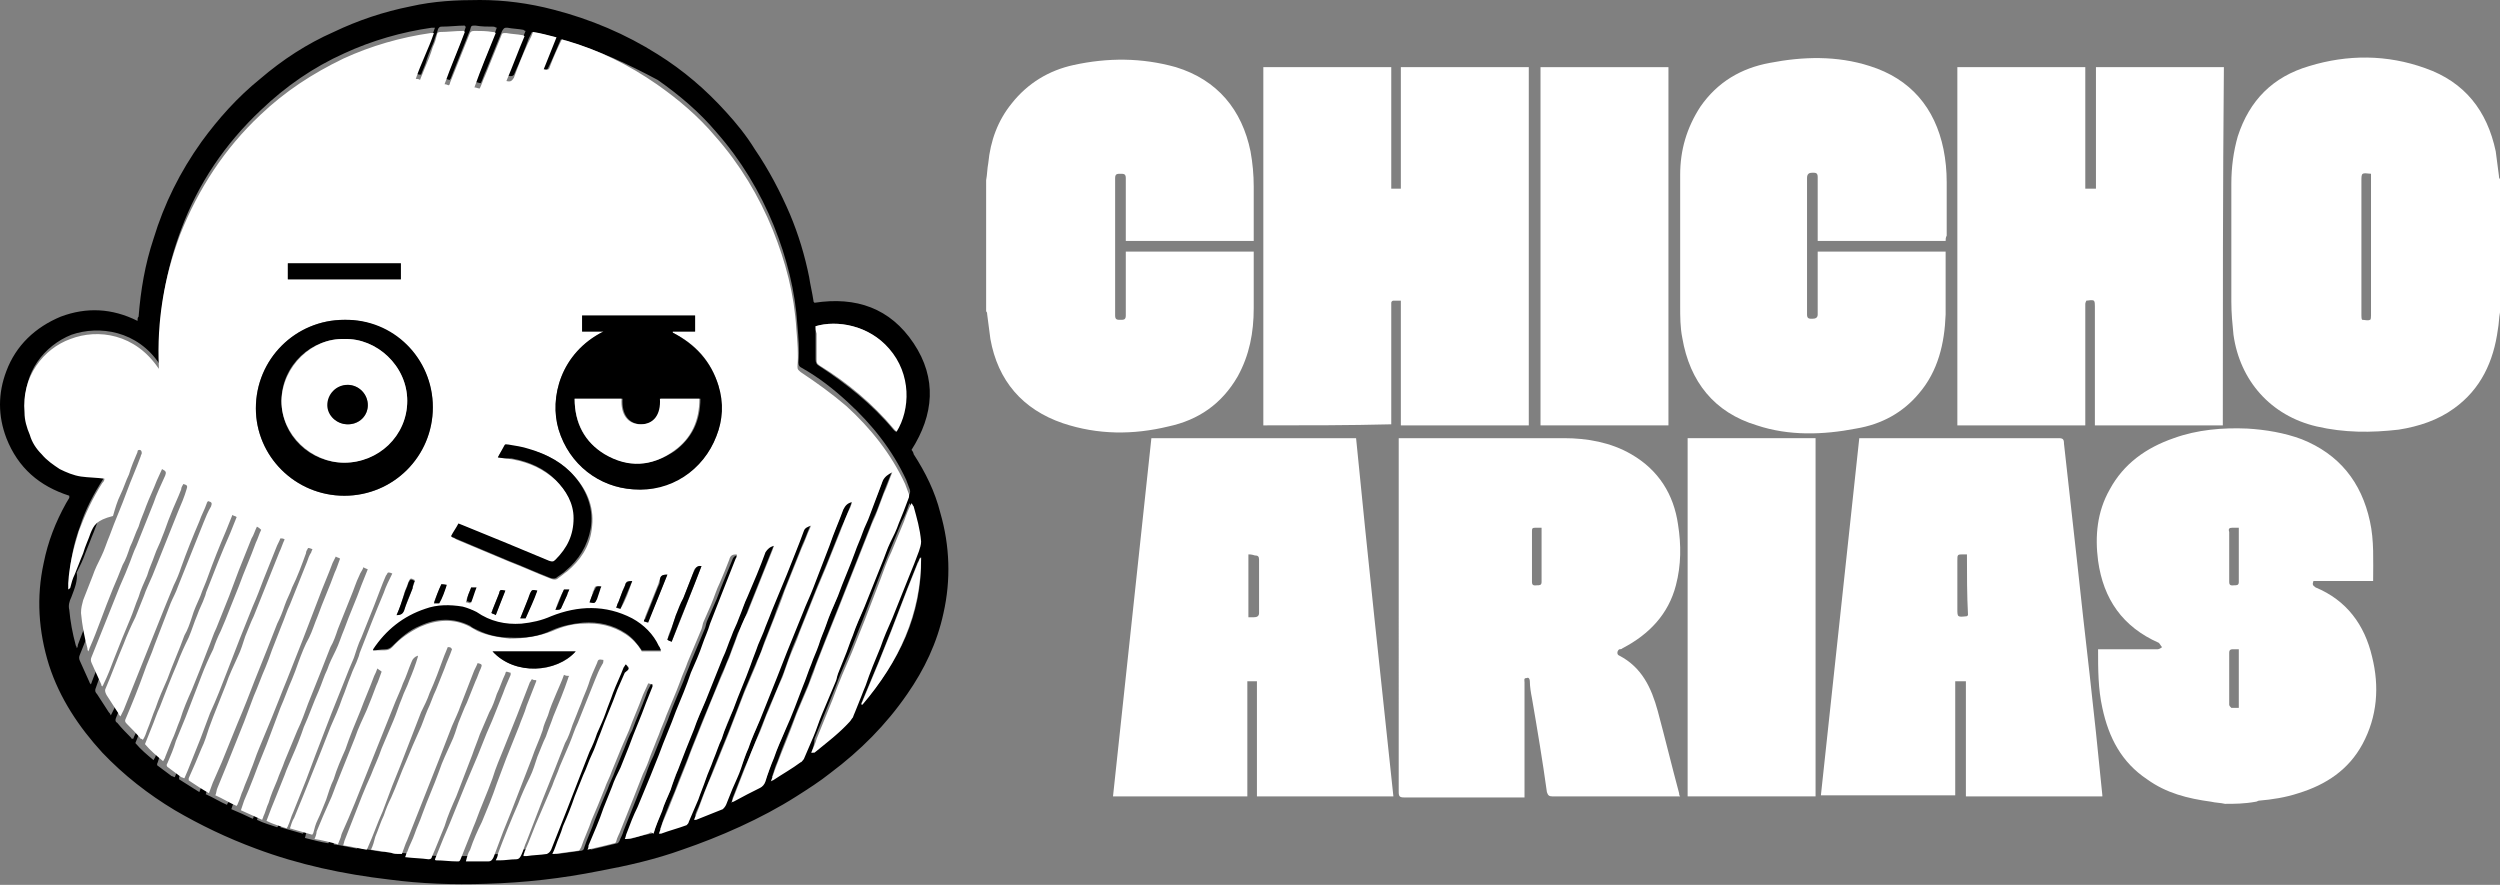 <svg version="1.1" id="Capa_1" xmlns="http://www.w3.org/2000/svg" x="0" y="0" viewBox="0 0 234.5 83" xml:space="preserve"><rect x="0" y="0" width="234.5" height="83" fill="#808080" stroke="none"/><style>.st0{fill:#fff}</style><g id="chichoarias"><g id="Group-2"><g id="Chichotoon"><path id="Shape" d="M6.5 46.5c-2.8-.9-4.8-2.6-5.9-5.4-.8-2.1-.8-4.2 0-6.3.9-2.4 2.7-4.1 5.1-5.1 2.4-.9 4.8-.8 7.2.4 0-.2 0-.3.1-.4.2-2.5.6-4.9 1.4-7.3 1-3.3 2.5-6.3 4.5-9.1 1.6-2.2 3.4-4.2 5.5-5.9 2.1-1.8 4.4-3.3 6.9-4.4C33.6 1.9 36 1.1 38.5.6 40.7.1 42.8 0 45 0c2.3 0 4.6.3 6.9.9 3.5.9 6.8 2.3 9.8 4.2 2.4 1.5 4.5 3.3 6.4 5.4 1 1.1 1.9 2.2 2.7 3.5 1.3 1.9 2.4 4 3.3 6.1.8 1.9 1.4 3.9 1.8 5.9.1.7.3 1.5.4 2.2 0 .1 0 .1.1.2 3.9-.6 7.1.5 9.3 3.8 2.2 3.3 1.9 6.7-.2 10 .1.1.2.3.2.4 1.1 1.7 2 3.5 2.5 5.5.9 3.1 1 6.3.3 9.4-.6 2.8-1.8 5.3-3.4 7.6-2 2.9-4.4 5.3-7.2 7.4-1 .8-2.1 1.5-3.2 2.2-3.3 2.1-7.2 3.8-10.7 5-2.5.9-5.1 1.5-7.8 2-3.5.7-7 1.1-10.6 1.2-3.1.1-6.1 0-9.1-.4-4.3-.5-8.5-1.4-12.5-2.9-2.7-1-5.2-2.2-7.6-3.6-2.5-1.5-4.8-3.3-6.8-5.4-2.2-2.4-4-5.1-5-8.2-1-3.2-1.2-6.4-.5-9.6.4-2 1.1-3.8 2.1-5.6.1-.2.2-.3.3-.5v-.2zm52.2 15.8c.3.4.3.4.2.8-.2.5-.5 1.1-.7 1.6-.5 1.4-1.1 2.7-1.6 4.1-.3.7-.5 1.3-.8 2-.3.6-.5 1.3-.8 1.9-.3.7-.5 1.3-.8 2-.4.9-.8 1.9-1.1 2.8-.2.6-.5 1.2-.7 1.9-.1.2-.2.4-.3.7h.2c.7-.1 1.5-.2 2.2-.3.2 0 .3-.2.3-.3.3-.9.7-1.7 1-2.6.4-1 .8-2 1.2-2.9.2-.6.5-1.1.7-1.7.3-.7.6-1.5.9-2.2.2-.5.4-1.1.7-1.6.4-1.1.9-2.2 1.3-3.3.1-.4.3-.7.5-1.1.2.1.3.1.4.1v.2l-.6 1.5c-.5 1.4-1.1 2.7-1.6 4.1-.3.7-.5 1.3-.8 2-.2.6-.5 1.2-.8 1.8-.3.7-.5 1.3-.8 2-.5 1.2-1 2.3-1.4 3.5 0 .1-.1.2-.1.4.9-.2 1.7-.4 2.5-.6.1 0 .1-.1.2-.2.1-.3.3-.6.4-1l1.2-3c.3-.8.6-1.5.9-2.3.2-.6.4-1.1.7-1.7.3-.7.5-1.3.8-2 .2-.6.5-1.2.7-1.8.4-1.1.9-2.2 1.3-3.2.2-.6.5-1.2.7-1.8.4-1 .9-2.1 1.3-3.1.1-.2.1-.4.2-.7.2-.5.5-1.1.7-1.6.3-.6.5-1.3.8-2 .3-.7.6-1.5.9-2.2.1-.3.3-.4.7-.5-.1.2-.1.3-.1.4-.5 1.3-1 2.5-1.5 3.8-.3.8-.6 1.5-.9 2.3-.2.6-.5 1.2-.7 1.9-.4.9-.8 1.8-1.1 2.7-.5 1.2-1 2.4-1.4 3.6-.5 1.4-1.1 2.7-1.6 4.1-.3.7-.5 1.3-.8 2-.4 1-.8 1.9-1.2 2.9-.3.8-.6 1.6-1 2.4-.1.2-.1.4-.2.6h.2c.7-.2 1.3-.4 2-.5.2-.1.3-.2.3-.4.3-.7.5-1.4.8-2.1.3-.7.6-1.3.8-2 .3-.6.5-1.3.7-1.9.5-1.3 1-2.5 1.5-3.8.4-.9.8-1.8 1.1-2.7.5-1.3 1.1-2.7 1.6-4 .3-.7.5-1.4.8-2 .2-.6.5-1.1.7-1.7.3-.6.5-1.3.8-2 .6-1.4 1.2-2.8 1.7-4.2.1-.4.4-.5.8-.6 0 .1-.1.2-.1.3l-1.2 3-1.2 3c-.3.8-.6 1.6-1 2.3-.2.6-.5 1.3-.7 1.9-.3.7-.5 1.3-.8 1.9-.6 1.5-1.2 3-1.8 4.4-.3.8-.7 1.7-1 2.5-.5 1.4-1.1 2.7-1.6 4.1-.3.7-.6 1.4-.9 2.2-.2.5-.3.9-.5 1.4h.2c.8-.3 1.6-.5 2.4-.8.1 0 .2-.2.2-.3l.9-2.1c.2-.6.5-1.3.7-1.9.2-.6.5-1.2.7-1.8.3-.7.5-1.3.8-2 .4-.9.8-1.8 1.1-2.8.5-1.4 1.1-2.7 1.6-4.1.2-.6.5-1.3.7-1.9.2-.6.5-1.2.7-1.7.3-.7.5-1.3.8-2 .4-1 .8-1.9 1.2-2.9.6-1.4 1.1-2.8 1.6-4.1.1-.3.3-.4.7-.5 0 .1 0 .1-.1.2-.3.6-.5 1.3-.8 1.9-.5 1.3-1.1 2.7-1.6 4-.4 1-.8 2-1.1 2.9-.3.8-.6 1.5-.9 2.3-.2.6-.4 1.2-.7 1.8-.4.9-.7 1.7-1.1 2.6l-1.5 3.9c-.5 1.2-1 2.5-1.5 3.7-.4 1.1-.9 2.2-1.3 3.3-.1.3-.3.6-.4 1h.2c.8-.3 1.7-.7 2.5-1 .2-.1.3-.2.3-.4l.6-1.5c.3-.6.5-1.2.8-1.9s.5-1.3.7-1.9c.4-.9.8-1.8 1.1-2.7.5-1.3 1.1-2.7 1.6-4 .3-.8.6-1.5.9-2.3.5-1.2 1-2.5 1.5-3.7.3-.8.7-1.6 1-2.4l1.5-3.9c.4-1.1.9-2.2 1.3-3.4.1-.3.4-.5.8-.7-.1.2-.1.3-.1.4-.3.8-.6 1.6-1 2.4-.3.8-.7 1.7-1 2.5-.5 1.3-1.1 2.6-1.6 3.9l-1.2 3c-.3.8-.7 1.6-1 2.5-.2.6-.4 1.1-.6 1.7-.4 1-.8 2-1.3 3.1-.3.7-.5 1.3-.8 2-.5 1.3-1 2.6-1.6 3.9-.3.8-.6 1.5-.9 2.3-.1.2-.1.3-.2.5.1 0 .2-.1.2-.1.8-.4 1.6-.8 2.5-1.3.3-.1.4-.3.5-.6.3-.7.5-1.5.8-2.2.4-.9.8-1.8 1.1-2.7.5-1.3 1.1-2.7 1.6-4 .3-.7.5-1.4.8-2.1.2-.6.5-1.2.7-1.8.2-.6.5-1.2.7-1.9.4-.9.8-1.8 1.1-2.7.5-1.4 1.1-2.7 1.6-4.1.2-.6.4-1.2.7-1.8.2-.6.5-1.1.7-1.7.4-1.1.9-2.1 1.2-3.2.2-.4.5-.6.9-.8-.3.7-.5 1.3-.8 2-.2.5-.4 1.1-.6 1.6-.2.6-.5 1.1-.7 1.7-.5 1.3-1 2.5-1.5 3.8-.5 1.3-1 2.5-1.5 3.8l-1.2 3c-.3.8-.6 1.5-.9 2.3-.2.6-.5 1.2-.7 1.9-.4.9-.7 1.7-1.1 2.6-.6 1.6-1.3 3.2-1.9 4.9-.2.4-.3.9-.5 1.4.1 0 .2 0 .2-.1.9-.6 1.7-1.1 2.6-1.7l.3-.3.9-2.1c.3-.7.5-1.4.8-2.1.4-1 .9-2.1 1.3-3.1.1-.2.1-.5.2-.7l.6-1.5c.3-.7.5-1.4.8-2.1.4-.9.8-1.8 1.1-2.7.5-1.3 1.1-2.7 1.6-4 .3-.7.5-1.3.8-2 .2-.6.5-1.2.8-1.8.3-.8.6-1.6.9-2.3.1-.2.1-.4 0-.6-.1-.3-.2-.5-.3-.8-1.3-2.8-3.2-5.2-5.5-7.3-1.3-1.2-2.7-2.3-4.3-3.2-.2-.1-.3-.2-.3-.5.1-1.2 0-2.3-.1-3.5-.2-3.2-1-6.3-2.2-9.3-1.3-3.2-3.1-6.2-5.4-8.8-1.6-1.9-3.5-3.5-5.5-4.9C58.9 6 56.1 4.7 53 3.8c-.1 0-.2-.1-.4-.1-.4.9-.7 1.7-1.1 2.5-.2.4-.2.4-.6.3l1.2-3c-.8-.2-1.5-.4-2.2-.5l-.3.6c-.4 1.1-.8 2.1-1.3 3.2-.1.3-.2.4-.7.3.6-1.4 1.1-2.8 1.7-4.2-.1 0-.2-.1-.2-.1-.5-.1-1-.1-1.5-.2-.3 0-.3 0-.5.3-.5 1.2-1 2.5-1.5 3.7-.2.4-.3.8-.5 1.2-.2 0-.3-.1-.5-.1.7-1.7 1.4-3.4 2-5.1-.1 0-.2-.1-.3-.1-.6 0-1.1 0-1.7-.1-.4 0-.4 0-.5.4-.3.7-.5 1.3-.8 2-.3.8-.7 1.7-1 2.5 0 .1-.1.1-.1.2-.1 0-.3-.1-.4-.1.7-1.7 1.4-3.3 1.9-4.9-.1 0-.1-.1-.1-.1-.7 0-1.4.1-2.2.1-.2 0-.2.1-.3.2-.1.4-.3.8-.4 1.2-.3.7-.6 1.4-.8 2.1-.1.3-.3.7-.4 1-.2 0-.3 0-.4-.1.5-1.5 1.2-2.8 1.7-4.3h-.3c-2.8.4-5.6 1.2-8.2 2.4-2.9 1.3-5.5 3.1-7.8 5.3-3.4 3.2-5.9 6.9-7.5 11.2-1.5 4-2.2 8.2-2 12.5v.2c-2.1-3.2-5.7-3.7-8.3-2.8-2.5 1-4.6 3.5-4.3 6.9.1.7.2 1.4.5 2.1.3.7.7 1.2 1.1 1.8.5.5 1 1 1.7 1.4.6.4 1.3.6 2 .7.7.1 1.4.1 2.2.2-.1.1-.2.2-.2.4-.9 1.4-1.7 2.9-2.2 4.5-.6 1.6-.9 3.2-1 4.9v.7c.2-.4.3-.8.4-1.2.3-.7.6-1.3.8-2 .2-.6.5-1.2.7-1.9.2-.6.5-1.2.7-1.8.3-.6.5-1.3.7-2 .3-.6.5-1.3.8-1.9.3-.7.6-1.4.8-2.1 0-.1.1-.2.2-.2.2 0 .2.2.2.3 0 .1-.1.2-.1.3-.4 1.1-.9 2.2-1.3 3.3-.5 1.4-1.1 2.7-1.6 4.1-.3.7-.5 1.3-.8 2-.2.6-.5 1.2-.8 1.8.1.8-.2 1.5-.5 2.3-.2.4-.3.8-.2 1.2.1 1.1.3 2.2.6 3.3 0 .1.1.1.1.3.1-.1.1-.2.1-.3.3-.8.6-1.6 1-2.5l1.2-3c.3-.7.6-1.5.9-2.2.2-.6.4-1.2.7-1.7.3-.6.5-1.3.8-1.9.2-.6.5-1.2.7-1.9.3-.8.6-1.6 1-2.4.2-.4.3-.7.5-1.1.4.2.4.2.3.6-.4.9-.7 1.7-1.1 2.6-.5 1.3-1.1 2.7-1.6 4-.3.7-.5 1.4-.8 2-.3.8-.7 1.6-1 2.4l-.6 1.5-1.8 4.5c-.1.2-.1.4 0 .6.3.7.6 1.3.9 2 0 .1.1.1.1.2.1-.1.1-.2.1-.2.3-.8.6-1.6 1-2.4.5-1.2 1-2.4 1.5-3.7.3-.7.5-1.4.8-2.1.3-.7.6-1.3.8-2 .2-.6.5-1.2.7-1.9.2-.6.5-1.1.7-1.7.3-.7.5-1.4.8-2.1.3-.8.7-1.6 1-2.4.1-.2.2-.3.2-.5.4.1.4.2.3.5-.3.7-.6 1.4-.8 2.1-.5 1.3-1.1 2.7-1.6 4-.3.7-.5 1.3-.8 2-.2.6-.5 1.2-.8 1.9-.3.7-.5 1.3-.8 2-.3.8-.7 1.7-1.1 2.5-.4 1.4-1 2.8-1.5 4.3-.1.2-.1.4.1.6.4.6.7 1.1 1.1 1.7.1.1.1.1.2.3l.3-.6c.3-.8.7-1.7 1-2.5.5-1.3 1.1-2.7 1.6-4l1.2-3c.3-.7.6-1.5.9-2.2.2-.6.4-1.1.7-1.7.6-1.4 1.1-2.9 1.7-4.3.2-.6.5-1.1.7-1.7 0-.1.1-.1.1-.2.4.2.4.2.3.5-.2.5-.4 1-.7 1.5-.5 1.3-1.1 2.7-1.6 4-.3.7-.5 1.3-.8 2-.2.5-.5 1-.7 1.6l-1.5 3.9c-.3.9-.7 1.7-1 2.6-.6 1.4-1.1 2.9-1.7 4.3-.1.2-.1.4.1.5.4.5.9 1 1.3 1.4 0 .1.1.1.2.1.1-.3.3-.6.4-.9.3-.7.5-1.4.8-2.1.4-.9.8-1.8 1.1-2.7.5-1.4 1.1-2.7 1.6-4.1.2-.6.4-1.2.7-1.7.3-.7.6-1.3.8-2 .2-.6.5-1.2.7-1.8.6-1.4 1.2-2.9 1.7-4.3l.6-1.5c.2.1.3.2.4.2l-.6 1.5c-.7 1.8-1.4 3.6-2.2 5.4-.1.2-.1.4-.2.6-.2.6-.5 1.1-.7 1.7-.3.7-.5 1.4-.8 2.1-.3.8-.7 1.7-1.1 2.5-.5 1.3-1 2.6-1.6 4-.3.7-.5 1.4-.8 2l-.6 1.5c.5.6 1.1 1.1 1.7 1.6.1-.2.2-.3.2-.4l.6-1.5c.3-.7.5-1.4.8-2 .4-.9.8-1.8 1.1-2.8.5-1.3 1-2.6 1.5-3.8.3-.7.5-1.3.8-2l1.2-3 .9-2.4 1.2-3c.1-.4.3-.7.5-1.1.2.1.3.2.4.3-.2.4-.4.8-.5 1.2-.5 1.4-1.1 2.7-1.6 4.1-.3.7-.5 1.3-.8 2-.3.7-.6 1.4-.9 2.2-.2.6-.4 1.1-.7 1.7-.3.8-.7 1.7-1.1 2.5l-1.5 3.9c-.3.7-.6 1.5-.9 2.2-.3.7-.6 1.4-.8 2.1-.1.2-.1.3.1.4l1.2.9c.1 0 .2.1.3.1.1-.3.2-.5.3-.7l1.2-3 .9-2.4c.5-1.3 1-2.6 1.6-3.9.4-1 .8-2.1 1.2-3.1l1.2-3c.3-.8.6-1.6 1-2.5l1.2-3c.1-.3.3-.6.4-.9.2.1.3.1.4.1-.1.4-.3.8-.5 1.2-.5 1.3-1.1 2.7-1.6 4-.3.7-.5 1.3-.8 2-.3.7-.5 1.3-.8 1.9-.3.6-.5 1.3-.7 1.9-.3.9-.7 1.7-1.1 2.6-.6 1.4-1.1 2.8-1.6 4.1-.2.6-.5 1.3-.7 1.9-.4.9-.8 1.8-1.2 2.8v.2c.6.4 1.3.8 1.9 1.2.2-.5.3-.9.5-1.3.2-.5.5-1.1.7-1.6.5-1.2 1-2.5 1.5-3.7.5-1.3 1-2.6 1.6-4l1.2-3c.3-.8.6-1.5.9-2.3.2-.6.4-1.1.7-1.7.2-.6.5-1.1.7-1.7.4-1.1.8-2.2 1.3-3.2.1-.2.2-.3.2-.5.1 0 .3.1.4.1 0 .1 0 .2-.1.3-.1.3-.2.6-.4.9-.5 1.3-1.1 2.7-1.6 4-.3.7-.5 1.4-.8 2-.3.8-.6 1.5-.9 2.3-.2.5-.4 1-.6 1.6-.4.9-.7 1.8-1.1 2.7l-.9 2.4c-.5 1.3-1.1 2.7-1.6 4-.3.7-.6 1.5-.9 2.2-.1.2-.1.4-.2.7.7.3 1.3.7 2 1 0-.1.1-.2.1-.2.2-.4.3-.9.5-1.3.2-.6.5-1.2.7-1.8.3-.7.5-1.4.8-2.1.4-1 .8-1.9 1.2-2.9.5-1.2.9-2.3 1.4-3.5.5-1.3 1-2.5 1.5-3.8L29 56c.4-1.1.9-2.2 1.3-3.3l.3-.6c.2.1.3.1.4.2-.2.4-.4.8-.5 1.3-.5 1.4-1.1 2.7-1.6 4.1-.3.7-.5 1.3-.8 2-.3.8-.6 1.6-1 2.3-.2.5-.4 1-.6 1.6-.4.9-.7 1.8-1.1 2.7l-.9 2.4c-.5 1.4-1.1 2.7-1.6 4.1-.3.7-.6 1.4-.9 2.2l-.3.9c.7.3 1.4.6 2 .9.1-.1.1-.2.1-.3.2-.4.3-.9.5-1.3.3-.7.6-1.4.8-2.1.2-.6.5-1.2.7-1.8.4-1 .8-1.9 1.2-2.9.3-.8.7-1.7 1-2.5l1.2-3c.3-.8.6-1.5.9-2.3.2-.6.4-1.2.7-1.7l1.2-3c.3-.6.5-1.3.8-2 .1-.3.2-.5.4-.8.2.1.3.1.4.2l-.6 1.5c-.5 1.4-1.1 2.7-1.6 4.1-.3.7-.5 1.3-.8 2-.2.6-.5 1.2-.8 1.8-.3.7-.5 1.4-.8 2-.5 1.1-.9 2.3-1.4 3.4-.4.9-.8 1.9-1.1 2.8-.2.6-.5 1.2-.7 1.7-.3.7-.5 1.3-.8 2-.3.8-.6 1.5-.9 2.3.6.3 1.3.5 1.9.7.1-.1.1-.2.1-.2.2-.4.3-.9.5-1.3l1.2-3 .9-2.4 1.5-3.9 1.2-3c.3-.7.6-1.4.9-2.2.3-.6.5-1.3.7-1.9l1.2-3c.4-.9.7-1.8 1.1-2.8 0-.1.1-.2.2-.3.2 0 .3.1.4.1-.3.6-.5 1.2-.8 1.8-.7 1.8-1.5 3.6-2.2 5.5-.1.2-.1.4-.2.6-.2.6-.5 1.1-.7 1.7-.3.7-.5 1.4-.8 2.1-.4.9-.8 1.8-1.1 2.7-.3.8-.6 1.5-.9 2.3-.5 1.3-1.1 2.7-1.6 4-.3.7-.6 1.5-.9 2.2-.1.3-.2.6-.4 1l2.1.6c.1-.1.1-.2.1-.2.2-.4.3-.8.4-1.2.3-.6.6-1.3.8-1.9.2-.6.5-1.3.7-1.9.4-.9.8-1.8 1.1-2.8.5-1.2 1-2.4 1.4-3.6.4-1.1.9-2.2 1.3-3.3.1-.2.2-.5.3-.7.1.1.3.2.4.3-.2.4-.4.9-.5 1.3-.3.8-.6 1.5-.9 2.3-.3.9-.7 1.7-1.1 2.6-.5 1.3-1.1 2.7-1.6 4-.3.7-.5 1.3-.8 2-.4 1-.8 1.9-1.2 2.8-.1.2-.1.4-.2.7.8.2 1.5.4 2.2.5.1-.2.2-.4.2-.5.1-.2.1-.4.2-.6.4-1 .8-1.9 1.2-2.8.3-.8.7-1.7 1-2.5.5-1.3 1.1-2.7 1.6-4l1.2-3c.2-.6.5-1.2.7-1.7.3-.7.5-1.3.8-2 .1-.3.3-.5.6-.6v.1c-.3.7-.6 1.5-.8 2.2-.2.6-.5 1.1-.7 1.7-.3.7-.5 1.4-.8 2.1-.3.9-.7 1.7-1.1 2.6-.3.8-.7 1.6-1 2.5-.5 1.3-1 2.6-1.6 3.9-.3.8-.6 1.5-.9 2.3 0 .1-.1.2-.1.4.8.1 1.5.3 2.2.4 0-.1.1-.1.1-.2.5-1.1.9-2.3 1.4-3.4l.9-2.4c.5-1.3 1-2.6 1.5-3.8.4-1 .8-2.1 1.2-3.1.2-.6.5-1.2.8-1.8.4-1.1.8-2.2 1.3-3.3.1-.3.3-.7.4-1 .2 0 .4 0 .4.2-.3.6-.5 1.2-.7 1.8-.3.7-.5 1.3-.8 2-.3.6-.5 1.3-.8 1.9-.3.7-.5 1.3-.8 2-.4 1-.8 1.9-1.2 2.8-.5 1.1-.9 2.3-1.4 3.4-.2.6-.4 1.1-.7 1.7-.3.7-.5 1.4-.8 2-.1.4-.3.7-.4 1.2.7.1 1.3.2 1.9.3.3 0 .3 0 .4-.3.2-.4.3-.8.5-1.3.5-1.3 1-2.5 1.5-3.8s1-2.5 1.5-3.8c.4-1 .8-2.1 1.2-3.1.3-.6.5-1.2.8-1.9.4-1 .8-2.1 1.2-3.1.1-.3.3-.6.4-.9.4.1.4.2.3.5-.2.4-.3.8-.5 1.2-.3.7-.5 1.3-.8 2-.3.7-.5 1.3-.8 1.9-.2.6-.5 1.3-.7 1.9-.3.9-.7 1.7-1.1 2.6-.5 1.4-1.1 2.7-1.6 4.1-.2.6-.4 1.2-.7 1.8-.2.6-.5 1.1-.7 1.7-.1.1-.1.3-.2.5.7.1 1.4.1 2.2.2.1 0 .2-.1.3-.2.1-.2.2-.5.3-.7.3-.7.6-1.5.9-2.2.4-.9.8-1.8 1.1-2.8l1.5-3.9c.2-.6.5-1.3.7-1.9l.9-2.1c.2-.6.4-1.2.7-1.7.3-.7.5-1.3.8-1.9 0-.1.1-.1.1-.2.1 0 .3.1.4.1v.2c-.2.6-.5 1.1-.7 1.7-.3.7-.5 1.3-.8 2-.3.8-.7 1.6-1 2.4l-.6 1.5c-.4.9-.7 1.7-1.1 2.6-.5 1.2-1 2.5-1.5 3.7-.4 1-.8 2-1.2 2.9-.1.2-.1.3-.2.5.1 0 .1.1.1.1.7 0 1.3.1 2 .1.2 0 .3-.1.3-.2l.6-1.5c.3-.7.5-1.3.8-2 .5-1.4 1.1-2.7 1.6-4.1.4-1 .8-1.9 1.1-2.9l1.2-3c.4-1 .8-2.1 1.2-3.1 0-.1.1-.2.2-.3.2 0 .3 0 .4.1v.1c-.3.8-.6 1.5-.9 2.3-.2.6-.5 1.2-.7 1.9l-1.2 3-.9 2.4c-.5 1.2-1 2.4-1.4 3.6-.4.9-.7 1.8-1.1 2.6-.1.4-.2.7-.4 1.1h2.1c.3 0 .4-.1.5-.4l.9-2.4c.5-1.3 1-2.6 1.5-3.8.4-1 .8-2.1 1.2-3.1.3-.9.7-1.7 1-2.6.2-.5.4-.9.5-1.4.3-.7.6-1.4.8-2.1.2-.6.5-1.2.7-1.7.1 0 .3 0 .5.1 0 .1 0 .2-.1.2-.5 1.2-1 2.4-1.4 3.6-.2.6-.5 1.3-.7 1.9-.3.7-.5 1.3-.8 1.9-.2.6-.5 1.3-.7 1.9-.3.8-.7 1.7-1.1 2.5-.6 1.6-1.2 3.1-1.9 4.7-.1.2-.2.4-.2.6h.4c.5 0 1-.1 1.5-.1.3 0 .4-.1.5-.4.2-.4.4-.9.5-1.3l1.5-3.9 1.2-3c.3-.8.6-1.5.9-2.3.2-.6.4-1.2.7-1.7.3-.7.5-1.3.8-2 .2-.6.4-1.2.7-1.8.3-.7.5-1.3.8-2 .1-.4.2-.4.6-.3 0 .1-.1.3-.1.4-.2.5-.5 1-.7 1.5-.5 1.3-1.1 2.7-1.6 4-.3.7-.5 1.4-.8 2l-.9 2.1c-.2.6-.5 1.2-.7 1.8-.4.9-.8 1.9-1.2 2.8-.5 1.1-.9 2.3-1.4 3.4-.1.1-.1.3-.1.4h.3c.6-.1 1.3-.1 1.9-.2.2 0 .4-.2.4-.4.5-1.3 1-2.5 1.5-3.8.4-1 .8-2.1 1.2-3.1.3-.8.6-1.5.9-2.3.2-.6.4-1.1.7-1.7.2-.6.5-1.2.8-1.9.2-.6.5-1.3.7-1.9.3-.8.7-1.6 1-2.4 1.6.4 1.6.4 1.7.2zm17.4 8.3h.1c1.2-.9 2.3-1.9 3.3-2.9.1-.1.2-.3.3-.4.2-.3.3-.7.4-1 .3-.7.5-1.3.8-2 .5-1.2 1-2.4 1.4-3.6.4-.9.8-1.8 1.1-2.7.5-1.3 1.1-2.7 1.6-4 .3-.8.6-1.6.9-2.3.1-.3.2-.6.2-.9-.1-1.1-.4-2.2-.7-3.3 0-.1-.1-.1-.2-.3-.2.6-.4 1.2-.7 1.7-.4 1-.8 1.9-1.2 2.9-.3.8-.7 1.7-1 2.5l-1.5 3.9-1.2 3-.9 2.1c-.3.8-.6 1.6-.9 2.3-.5 1.2-1 2.5-1.5 3.7 0 .4-.1.8-.3 1.3zm.4-40v3.1c0 .3.1.5.3.6 2.6 1.7 5 3.6 7 6l.2.2c1.3-2 1.4-5.3-.7-7.8-1.8-2.2-4.8-2.7-6.8-2.1zm9.9 21.7h-.1c-.1.1-.1.3-.2.4-.3.8-.7 1.7-1 2.5l-1.5 3.9-1.2 3-1.5 3.6c0 .1 0 .2-.1.3h.1c3.4-3.9 5.6-8.3 5.5-13.7z"/><path id="Shape_1_" class="st0" d="M58.7 62.3c-.1.1-.1.2-.2.3-.3.8-.7 1.6-1 2.4-.2.6-.5 1.3-.7 1.9-.2.6-.5 1.2-.8 1.9-.2.6-.4 1.1-.7 1.7-.3.8-.6 1.5-.9 2.3-.4 1-.8 2.1-1.2 3.1-.5 1.3-1 2.5-1.5 3.8-.1.2-.2.3-.4.4-.6.1-1.3.1-1.9.2h-.3c0-.2.1-.3.1-.4.5-1.1.9-2.3 1.4-3.4.4-.9.8-1.9 1.2-2.8.2-.6.5-1.2.7-1.8l.9-2.1c.3-.7.5-1.4.8-2 .5-1.3 1.1-2.7 1.6-4 .2-.5.4-1 .7-1.5.1-.1.1-.3.1-.4-.5-.1-.5 0-.6.3-.3.7-.6 1.3-.8 2-.2.6-.5 1.2-.7 1.8-.3.7-.5 1.3-.8 2-.2.6-.4 1.2-.7 1.7-.3.8-.6 1.5-.9 2.3l-1.2 3-1.5 3.9c-.2.4-.3.9-.5 1.3-.1.2-.2.4-.5.4-.5 0-1 .1-1.5.1h-.4c.1-.2.2-.4.2-.6.6-1.6 1.2-3.1 1.9-4.7.3-.8.7-1.7 1.1-2.5.3-.6.5-1.3.7-1.9.3-.7.5-1.3.8-1.9.2-.6.5-1.3.7-1.9.5-1.2 1-2.4 1.4-3.6 0 0 0-.1.1-.2-.2 0-.3 0-.5-.1-.2.6-.5 1.2-.7 1.7-.3.7-.6 1.4-.8 2.1-.2.5-.4.9-.5 1.4-.3.9-.7 1.7-1 2.6-.4 1-.8 2.1-1.2 3.1-.5 1.3-1 2.6-1.5 3.8l-.9 2.4c-.1.2-.2.4-.5.4h-2.1c.1-.4.2-.8.4-1.1.3-.9.7-1.8 1.1-2.6.5-1.2 1-2.4 1.4-3.6l.9-2.4 1.2-3c.2-.6.5-1.2.7-1.9.3-.8.6-1.5.9-2.3v-.1c-.1 0-.3 0-.4-.1-.1.1-.1.2-.2.3-.4 1-.8 2.1-1.2 3.1l-1.2 3c-.4 1-.8 1.9-1.1 2.9-.5 1.4-1.1 2.7-1.6 4.1-.3.7-.5 1.3-.8 2l-.6 1.5c-.1.2-.1.2-.3.2-.7 0-1.3-.1-2-.1 0 0-.1 0-.1-.1.1-.2.1-.3.2-.5.4-1 .8-2 1.2-2.9.5-1.2 1-2.5 1.5-3.7.4-.9.7-1.7 1.1-2.6l.6-1.5c.3-.8.7-1.6 1-2.4.3-.7.5-1.3.8-2 .2-.6.5-1.2.7-1.7v-.2c-.1 0-.3-.1-.4-.1-.1.1-.1.1-.1.2-.3.6-.5 1.3-.8 1.9-.2.6-.4 1.2-.7 1.7l-.9 2.1c-.2.6-.5 1.3-.7 1.9l-1.5 3.9c-.4.9-.8 1.8-1.1 2.8-.3.7-.6 1.5-.9 2.2-.1.2-.2.5-.3.7 0 .1-.1.2-.3.2-.7-.1-1.4-.1-2.2-.2.1-.2.1-.4.2-.5.2-.6.5-1.1.7-1.7.2-.6.5-1.2.7-1.8.5-1.4 1.1-2.7 1.6-4.1.3-.9.7-1.7 1.1-2.6.3-.6.5-1.3.7-1.9.3-.7.5-1.3.8-1.9.3-.7.5-1.3.8-2 .2-.4.3-.8.5-1.2.1-.3.2-.4-.3-.5-.1.3-.3.6-.4.9-.4 1-.8 2.1-1.2 3.1-.2.6-.5 1.2-.8 1.9-.4 1-.8 2.1-1.2 3.1-.5 1.3-1 2.5-1.5 3.8-.5 1.3-1 2.5-1.5 3.8-.2.4-.3.8-.5 1.3-.7 0-.7 0-1-.1-.6-.1-1.2-.2-1.9-.3.2-.4.3-.8.4-1.2.3-.7.5-1.4.8-2 .2-.6.4-1.1.7-1.7.5-1.1.9-2.3 1.4-3.4.4-1 .8-1.9 1.2-2.8.3-.6.5-1.3.8-2 .3-.6.5-1.3.8-1.9.3-.7.5-1.3.8-2 .2-.6.5-1.2.7-1.8-.1-.2-.2-.2-.4-.2-.1.3-.3.7-.4 1-.4 1.1-.8 2.2-1.3 3.3-.2.6-.5 1.2-.8 1.8-.4 1-.8 2.1-1.2 3.1-.5 1.3-1 2.6-1.5 3.8l-.9 2.4c-.5 1.1-.9 2.3-1.4 3.4 0 .1-.1.1-.1.2-.7-.1-1.4-.3-2.2-.4 0-.1.1-.3.1-.4.3-.8.6-1.5.9-2.3.5-1.3 1-2.6 1.6-3.9.3-.8.7-1.6 1-2.5.4-.9.7-1.7 1.1-2.6.3-.7.5-1.4.8-2.1.2-.6.5-1.1.7-1.7.3-.7.6-1.5.8-2.2v-.1c-.3.1-.5.3-.6.6-.3.7-.5 1.4-.8 2-.2.6-.5 1.2-.7 1.7l-1.2 3c-.5 1.3-1.1 2.7-1.6 4-.3.8-.7 1.7-1 2.5-.4 1-.8 1.9-1.2 2.8-.1.2-.1.4-.2.6-.1.2-.1.3-.2.5-.7-.2-1.5-.4-2.2-.5.1-.2.2-.5.2-.7.4-1 .8-1.9 1.2-2.8.3-.6.5-1.3.8-2 .5-1.3 1.1-2.7 1.6-4 .3-.9.7-1.7 1.1-2.6.3-.7.6-1.5.9-2.3.2-.4.3-.8.5-1.3-.1-.1-.3-.2-.4-.3-.1.3-.2.5-.3.7-.4 1.1-.9 2.2-1.3 3.3-.5 1.2-1 2.4-1.4 3.6-.4.9-.8 1.8-1.1 2.8-.3.6-.5 1.3-.7 1.9-.3.7-.5 1.3-.8 1.9-.2.4-.3.8-.4 1.2 0 .1-.1.1-.1.2l-2.1-.6c.1-.3.2-.7.4-1 .3-.7.6-1.5.9-2.2.5-1.3 1.1-2.7 1.6-4 .3-.8.6-1.5.9-2.3.4-.9.8-1.8 1.1-2.7.3-.7.5-1.4.8-2.1.2-.6.5-1.1.7-1.7.1-.2.1-.4.2-.6.7-1.8 1.4-3.6 2.2-5.5.2-.6.5-1.2.8-1.8-.2-.1-.3-.1-.4-.1-.1.1-.1.2-.2.3-.4.9-.7 1.8-1.1 2.8l-1.2 3c-.3.6-.5 1.3-.7 1.9-.3.7-.6 1.4-.9 2.2l-1.2 3-1.5 3.9-.9 2.4-1.2 3c-.2.4-.3.9-.5 1.3 0 .1-.1.1-.1.2-.6-.2-1.3-.4-1.9-.7.3-.8.6-1.6.9-2.3.3-.7.5-1.3.8-2 .2-.6.5-1.2.7-1.7.4-.9.8-1.9 1.1-2.8.5-1.1.9-2.3 1.4-3.4.3-.7.5-1.4.8-2 .2-.6.5-1.2.8-1.8.3-.6.5-1.3.8-2 .5-1.4 1.1-2.7 1.6-4.1l.6-1.5c-.2-.1-.3-.1-.4-.2-.1.3-.3.5-.4.8-.3.6-.5 1.3-.8 2l-1.2 3c-.2.6-.4 1.2-.7 1.7-.3.8-.6 1.5-.9 2.3l-1.2 3c-.3.8-.6 1.7-1 2.5-.4 1-.8 1.9-1.2 2.9-.2.6-.5 1.2-.7 1.8-.3.7-.6 1.4-.8 2.1-.2.4-.3.9-.5 1.3 0 .1-.1.2-.1.3-.7-.3-1.3-.6-2-.9l.3-.9c.3-.7.6-1.4.9-2.2.5-1.4 1.1-2.7 1.6-4.1l.9-2.4c.4-.9.7-1.8 1.1-2.7.2-.5.4-1 .6-1.6.3-.8.6-1.6 1-2.3.3-.6.5-1.3.8-2 .5-1.4 1.1-2.7 1.6-4.1.2-.4.3-.8.5-1.3-.1-.1-.3-.1-.4-.2l-.3.6c-.4 1.1-.9 2.2-1.3 3.3L28.4 60c-.5 1.3-1 2.5-1.5 3.8-.5 1.2-.9 2.3-1.4 3.5-.4 1-.8 1.9-1.2 2.9-.3.7-.5 1.4-.8 2.1-.2.6-.5 1.2-.7 1.8-.2.4-.3.9-.5 1.3 0 .1-.1.1-.1.2-.7-.3-1.3-.7-2-1 .1-.2.1-.5.2-.7.3-.7.6-1.5.9-2.2.5-1.3 1.1-2.7 1.6-4l.9-2.4c.4-.9.7-1.8 1.1-2.7.2-.5.4-1 .6-1.6.3-.8.6-1.5.9-2.3.3-.7.5-1.4.8-2 .5-1.3 1.1-2.7 1.6-4 .1-.3.2-.6.4-.9 0-.1.1-.2.1-.3-.1 0-.2-.1-.4-.1-.1.2-.2.3-.2.5-.4 1.1-.8 2.2-1.3 3.2-.2.6-.5 1.1-.7 1.7-.2.6-.4 1.1-.7 1.7-.3.8-.6 1.5-.9 2.3l-1.2 3c-.5 1.3-1 2.6-1.6 4-.5 1.2-1 2.5-1.5 3.7-.2.5-.5 1.1-.7 1.6-.2.4-.3.8-.5 1.3-.7-.4-1.3-.8-1.9-1.2V73c.4-.9.8-1.8 1.2-2.8.3-.6.5-1.3.7-1.9.5-1.4 1.1-2.8 1.6-4.1.3-.9.7-1.7 1.1-2.6.3-.6.5-1.3.7-1.9.3-.7.5-1.3.8-1.9.3-.7.5-1.3.8-2 .5-1.3 1.1-2.7 1.6-4 .2-.4.3-.8.5-1.2-.1-.1-.3-.1-.4-.1-.1.3-.3.6-.4.9l-1.2 3c-.3.8-.6 1.6-1 2.5l-1.2 3c-.4 1-.8 2.1-1.2 3.1-.5 1.3-1 2.6-1.6 3.9l-.9 2.4-1.2 3c-.1.2-.2.5-.3.7-.1 0-.2-.1-.3-.1l-1.2-.9c-.2-.1-.2-.3-.1-.4.3-.7.6-1.4.8-2.1.3-.7.6-1.5.9-2.2l1.5-3.9c.3-.8.7-1.7 1.1-2.5.2-.6.4-1.1.7-1.7.3-.7.6-1.4.9-2.2.3-.7.5-1.3.8-2 .5-1.4 1.1-2.7 1.6-4.1.2-.4.3-.8.5-1.2-.1-.1-.2-.2-.4-.3-.2.4-.3.8-.5 1.1l-1.2 3-.9 2.4-1.2 3c-.3.6-.5 1.3-.8 2-.5 1.3-1 2.6-1.5 3.8-.4.9-.8 1.8-1.1 2.8-.3.7-.5 1.4-.8 2l-.6 1.5c0 .1-.1.2-.2.4-.6-.5-1.2-1-1.7-1.6l.6-1.5c.3-.7.5-1.4.8-2 .5-1.3 1-2.6 1.6-4 .3-.8.7-1.7 1.1-2.5.3-.7.5-1.4.8-2.1.2-.6.5-1.1.7-1.7.1-.2.1-.4.2-.6.7-1.8 1.4-3.6 2.2-5.4l.6-1.5c-.1-.1-.3-.1-.4-.2l-.6 1.5c-.6 1.4-1.2 2.9-1.7 4.3-.2.6-.5 1.2-.7 1.8-.3.7-.6 1.3-.8 2-.2.6-.4 1.2-.7 1.7-.5 1.4-1.1 2.7-1.6 4.1-.4.9-.8 1.8-1.1 2.7-.3.7-.5 1.4-.8 2.1-.1.3-.2.6-.4.9-.1-.1-.1-.1-.2-.1-.4-.5-.9-1-1.3-1.4-.2-.2-.2-.3-.1-.5.6-1.4 1.2-2.9 1.7-4.3.3-.9.7-1.7 1-2.6l1.5-3.9c.2-.5.5-1 .7-1.6.3-.7.5-1.3.8-2 .5-1.3 1.1-2.7 1.6-4 .2-.5.4-1 .7-1.5.1-.3.1-.4-.3-.5 0 .1-.1.1-.1.2-.2.6-.5 1.1-.7 1.7-.6 1.4-1.2 2.9-1.7 4.3-.2.6-.4 1.1-.7 1.7-.3.7-.6 1.5-.9 2.2l-1.2 3c-.5 1.3-1.1 2.7-1.6 4-.3.8-.7 1.7-1 2.5l-.3.6c-.1-.1-.2-.2-.2-.3-.4-.6-.7-1.1-1.1-1.7-.1-.2-.2-.4-.1-.6.6-1.4 1.1-2.8 1.7-4.2.3-.8.7-1.7 1.1-2.5.3-.7.5-1.3.8-2 .2-.6.5-1.2.8-1.9.3-.7.5-1.3.8-2 .5-1.3 1.1-2.7 1.6-4 .3-.7.6-1.4.8-2.1.1-.3.1-.4-.3-.5-.1.2-.2.3-.2.5-.3.8-.7 1.6-1 2.4-.3.7-.5 1.4-.8 2.1-.2.6-.5 1.1-.7 1.7-.2.6-.5 1.2-.7 1.9-.3.7-.6 1.3-.8 2-.3.7-.5 1.4-.8 2.1-.5 1.2-1 2.4-1.5 3.7-.3.8-.6 1.6-1 2.4 0 .1-.1.1-.1.2-.1-.1-.1-.1-.1-.2-.3-.7-.6-1.3-.9-2-.1-.2-.1-.4 0-.6l1.8-4.5.6-1.5c.3-.8.7-1.6 1-2.4.3-.7.5-1.4.8-2 .5-1.3 1.1-2.7 1.6-4 .3-.9.7-1.7 1.1-2.6.1-.3.1-.4-.3-.6-.2.4-.3.7-.5 1.1-.3.8-.7 1.6-1 2.4-.2.6-.5 1.2-.7 1.9-.3.6-.5 1.3-.8 1.9-.2.6-.4 1.2-.7 1.7-.3.8-.6 1.5-.9 2.2-.4 1-.8 2-1.2 3.1-.3.8-.6 1.6-1 2.5 0 .1-.1.2-.1.3-.1-.1-.1-.2-.1-.3-.3-1.1-.5-2.2-.6-3.3 0-.5.1-.8.2-1.2.3-.8.6-1.5.9-2.3.2-.6.5-1.2.8-1.8.3-.6.5-1.3.8-2 .5-1.4 1.1-2.7 1.6-4.1.4-1.1.9-2.2 1.3-3.3 0-.1.1-.2.1-.3 0-.2-.1-.3-.2-.3-.2 0-.2.1-.2.2-.3.7-.6 1.4-.8 2.1-.3.6-.5 1.3-.8 1.9-.3.6-.5 1.3-.7 2-1.6.4-1.8.9-2.1 1.6-.2.6-.5 1.2-.7 1.9-.3.7-.5 1.3-.8 2-.2.4-.3.8-.4 1.2 0 .1-.1.1-.2.2v-.6c.1-1.7.5-3.3 1-4.9.6-1.6 1.3-3.1 2.2-4.5.1-.1.2-.2.2-.4-.7-.1-1.5-.1-2.2-.2-.7-.1-1.4-.4-2-.7-.6-.4-1.2-.8-1.7-1.4-.5-.5-.9-1.1-1.1-1.8-.3-.7-.5-1.4-.5-2.1-.3-3.4 1.8-6 4.3-6.9 2.6-1 6.1-.5 8.3 2.8v-.2c-.2-4.3.5-8.4 2-12.4 1.7-4.3 4.2-8.1 7.5-11.2 2.3-2.2 4.9-3.9 7.8-5.3 2.6-1.2 5.4-2 8.2-2.4h.3c-.5 1.5-1.2 2.8-1.7 4.3.1 0 .3 0 .4.1.1-.3.3-.7.4-1 .3-.7.6-1.4.8-2.1.2-.4.3-.8.4-1.2 0-.1.1-.2.3-.2.7 0 1.4-.1 2.2-.1l.1.1c-.6 1.6-1.3 3.2-1.9 4.9.2 0 .3.1.4.1.1-.1.1-.1.1-.2.3-.8.7-1.7 1-2.5.3-.7.5-1.3.8-2 .1-.3.2-.4.5-.4.6 0 1.1 0 1.7.1.1 0 .2 0 .3.1-.7 1.7-1.4 3.4-2 5.1.2 0 .3.1.5.1.2-.4.3-.8.5-1.2.5-1.2 1-2.5 1.5-3.7.1-.3.1-.3.5-.3.5.1 1 .1 1.5.2.1 0 .1 0 .2.1-.6 1.4-1.1 2.8-1.7 4.2.4.1.5 0 .7-.3.4-1.1.8-2.1 1.3-3.2.3-.6.4-.8.5-1.1.7.1 1.4.3 2.2.5l-1.2 3c.5.1.5 0 .6-.3.3-.8.7-1.7 1.1-2.5.1 0 .3.1.4.1 3.1.9 5.9 2.3 8.5 4.1 2 1.4 3.9 3 5.5 4.9 2.3 2.6 4.1 5.6 5.4 8.8 1.2 3 2 6 2.2 9.3.1 1.2.2 2.3.1 3.5 0 .3.1.3.3.5 1.5 1 2.9 2 4.3 3.2 2.3 2.1 4.2 4.5 5.5 7.3.1.3.2.5.3.8.1.2.1.4 0 .6-.3.8-.6 1.6-.9 2.3-.2.6-.5 1.2-.8 1.8-.3.6-.5 1.3-.8 2-.5 1.3-1.1 2.7-1.6 4-.4.9-.8 1.8-1.1 2.7-.3.7-.5 1.4-.8 2.1l-.6 1.5c-.1.2-.1.5-.2.7-.4 1-.9 2.1-1.3 3.1-.3.7-.5 1.4-.8 2.1l-.9 2.1c-.1.1-.2.3-.3.3-.8.6-1.7 1.1-2.6 1.7 0 0-.1 0-.2.1.2-.5.3-.9.5-1.4.6-1.6 1.3-3.2 1.9-4.9.4-.9.7-1.7 1.1-2.6.2-.6.5-1.2.7-1.9.3-.8.6-1.5.9-2.3l1.2-3c.5-1.3 1-2.5 1.5-3.8.5-1.3 1-2.5 1.5-3.8.2-.6.5-1.1.7-1.7.2-.5.4-1.1.6-1.6.3-.6.5-1.3.8-2-.4.2-.7.4-.9.8-.4 1.1-.8 2.1-1.2 3.2-.2.6-.5 1.1-.7 1.7-.2.6-.5 1.2-.7 1.8-.5 1.4-1.1 2.7-1.6 4.1-.4.9-.8 1.8-1.1 2.7-.2.6-.5 1.2-.7 1.9-.2.6-.5 1.2-.7 1.8-.3.7-.5 1.4-.8 2.1-.5 1.3-1 2.7-1.6 4-.4.9-.8 1.8-1.1 2.7-.3.7-.6 1.5-.8 2.2-.1.3-.3.5-.5.6-.8.4-1.6.8-2.5 1.3-.1 0-.1 0-.2.1.1-.2.1-.4.2-.5.3-.8.6-1.5.9-2.3.5-1.3 1-2.6 1.6-3.9.3-.7.5-1.4.8-2 .4-1 .8-2 1.3-3.1.2-.6.4-1.1.6-1.7.3-.8.7-1.6 1-2.5l1.2-3c.5-1.3 1.1-2.6 1.6-3.9.3-.8.7-1.7 1-2.5.3-.8.6-1.6 1-2.4 0-.1.1-.2.1-.4-.4.1-.6.3-.8.7-.4 1.1-.9 2.2-1.3 3.4l-1.5 3.9c-.3.8-.7 1.6-1 2.4-.5 1.2-1 2.5-1.5 3.7-.3.8-.6 1.5-.9 2.3-.5 1.3-1.1 2.7-1.6 4-.4.9-.8 1.8-1.1 2.7-.3.6-.5 1.3-.7 1.9s-.5 1.2-.8 1.9l-.6 1.5c-.1.2-.2.3-.3.4-.8.3-1.7.7-2.5 1h-.2c.1-.3.3-.7.4-1 .4-1.1.8-2.2 1.3-3.3.5-1.2 1-2.5 1.5-3.7l1.5-3.9c.4-.9.7-1.7 1.1-2.6.2-.6.5-1.2.7-1.8.3-.8.6-1.5.9-2.3.4-1 .8-2 1.1-2.9.5-1.3 1.1-2.7 1.6-4 .3-.6.5-1.3.8-1.9 0 0 0-.1.1-.2-.3.1-.6.2-.7.5-.5 1.4-1.1 2.8-1.6 4.1-.4 1-.8 1.9-1.2 2.9-.3.7-.5 1.3-.8 2-.2.6-.5 1.2-.7 1.7-.2.6-.5 1.3-.7 1.9-.5 1.4-1.1 2.7-1.6 4.1-.4.9-.8 1.8-1.1 2.8-.3.6-.5 1.3-.8 2-.2.6-.5 1.2-.7 1.8-.2.6-.5 1.3-.7 1.9l-.9 2.1c0 .1-.1.2-.2.3-.8.3-1.6.5-2.4.8h-.2c.2-.5.3-1 .5-1.4.3-.7.6-1.4.9-2.2.5-1.3 1.1-2.7 1.6-4.1.3-.8.7-1.7 1-2.5.6-1.5 1.2-3 1.8-4.4.3-.6.5-1.3.8-1.9.2-.6.5-1.3.7-1.9.3-.8.6-1.6 1-2.3l1.2-3 1.2-3c0-.1.1-.2.1-.3-.4.1-.6.3-.8.6-.5 1.4-1.1 2.8-1.7 4.2-.3.6-.5 1.3-.8 2-.2.6-.5 1.1-.7 1.7-.3.7-.5 1.4-.8 2-.5 1.3-1.1 2.7-1.6 4-.4.9-.8 1.8-1.1 2.7-.5 1.2-1 2.5-1.5 3.8-.3.6-.5 1.3-.7 1.9-.3.7-.6 1.3-.8 2-.3.7-.6 1.4-.8 2.1-.3-.2-.3-.1-.5 0-.7.2-1.3.4-2 .5h-.2c.1-.2.1-.4.2-.6.3-.8.6-1.6 1-2.4.4-1 .8-1.9 1.2-2.9.3-.7.5-1.3.8-2 .5-1.4 1.1-2.7 1.6-4.1.5-1.2 1-2.4 1.4-3.6.4-.9.8-1.8 1.1-2.7.2-.6.5-1.2.7-1.9.3-.8.6-1.5.9-2.3.5-1.3 1-2.5 1.5-3.8.1-.1.1-.3.1-.4-.4 0-.6.1-.7.5-.3.8-.6 1.5-.9 2.2-.3.6-.5 1.3-.8 2-.2.5-.5 1.1-.7 1.6-.1.2-.1.4-.2.7-.4 1-.9 2.1-1.3 3.1-.2.6-.5 1.2-.7 1.8-.4 1.1-.9 2.2-1.3 3.2-.2.6-.5 1.2-.7 1.8-.3.7-.5 1.3-.8 2-.2.6-.4 1.1-.7 1.7-.3.8-.6 1.5-.9 2.3l-1.2 3c-.1.3-.3.6-.4 1 0 .1-.1.2-.2.2-.8.2-1.6.4-2.5.6.1-.2.1-.3.1-.4.5-1.2 1-2.3 1.4-3.5.3-.7.5-1.3.8-2 .2-.6.5-1.2.8-1.8.3-.7.5-1.3.8-2 .5-1.4 1.1-2.7 1.6-4.1l.6-1.5v-.2c-.1 0-.3-.1-.4-.1-.2.4-.3.7-.5 1.1-.4 1.1-.9 2.2-1.3 3.3-.2.5-.5 1.1-.7 1.6-.3.7-.6 1.5-.9 2.2-.2.6-.5 1.1-.7 1.7-.4 1-.8 2-1.2 2.9-.3.9-.7 1.7-1 2.6-.1.1-.1.3-.3.3-.7.1-1.5.2-2.2.3h-.2c.1-.2.2-.4.3-.7.2-.6.5-1.2.7-1.9.4-.9.8-1.9 1.1-2.8.3-.7.5-1.3.8-2 .3-.6.5-1.3.8-1.9.3-.6.5-1.3.8-2 .5-1.4 1.1-2.7 1.6-4.1.2-.5.5-1.1.7-1.6.5-.4.5-.4.1-.8zm6.5-32.7H54.6v1.5h2c-4 2-5.1 6.2-4.2 9.2 1 3.2 3.8 5.4 7 5.6 3.5.2 6.6-1.9 7.8-5 .6-1.5.6-3.1.2-4.7-.7-2.3-2.1-3.9-4.3-5v-.1h2.1v-1.5zm-24.6 8.6c0-4.5-3.7-8.2-8.3-8.2-4.6 0-8.3 3.7-8.3 8.3 0 4.5 3.7 8.2 8.3 8.2 4.6 0 8.3-3.7 8.3-8.3zM35 61h1.1c.3 0 .5-.1.7-.3.7-.8 1.6-1.4 2.6-1.9 1.6-.7 3.2-.8 4.7 0 .2.1.5.3.7.4.9.4 2 .6 3 .7 1.4 0 2.7-.2 4-.7.9-.4 1.9-.7 2.9-.7 1.4-.1 2.8.2 4 1 .6.4 1.1.9 1.5 1.6H62c-.1-.2-.1-.3-.2-.4-.6-1.1-1.4-2-2.5-2.6-2.5-1.3-5.1-1.2-7.6-.2-.9.4-1.8.6-2.8.7-1.5.1-2.9-.2-4.2-1.1-.4-.3-.8-.4-1.3-.5-1.2-.2-2.3-.1-3.5.2-2.1.7-3.7 2-4.9 3.8 0-.2 0-.1 0 0zm11.7-18.1c.5.1.9.1 1.4.2 1.6.3 2.9.9 4.1 2 1 1 1.7 2.2 1.7 3.6 0 1.6-.6 2.8-1.7 3.9-.2.2-.4.2-.6.1-2.7-1.1-5.4-2.2-8-3.3-.2-.1-.3-.1-.5-.2-.2.4-.5.8-.7 1.2.2.1.3.1.4.2 1.7.7 3.3 1.4 5 2.1 1.3.5 2.6 1.1 3.9 1.6.3.1.5.1.7-.1.3-.2.5-.4.8-.6 1.2-1 2.1-2.3 2.3-3.9.3-1.9-.3-3.5-1.5-4.9-1.1-1.3-2.6-2.2-4.3-2.6-.6-.2-1.3-.3-1.9-.4-.1 0-.3 0-.4.1-.3.3-.5.6-.7 1zM27 26.2h10.6v-1.5H27v1.5zm19.2 34.9c2.1 2.3 6.1 2 7.8 0h-7.8zm19.6-8c-.6 0-.7.3-.8.7-.3.8-.6 1.5-.9 2.3-.2.5-.4 1.1-.7 1.6l-.3.9c-.2.5-.4.9-.5 1.4.1.1.3.1.4.2 1-2.4 1.9-4.8 2.8-7.1zm-3.2.8c-.4 0-.6.1-.7.4-.1.2-.1.4-.2.6l-1.2 3c0 .1 0 .1-.1.2.2.1.3.1.4.1.6-1.3 1.2-2.8 1.8-4.3zm-25.4 3.8c.4 0 .6-.2.7-.5.3-.7.6-1.4.8-2.1.1-.2.2-.5.2-.7-.4-.2-.4-.2-.6.2-.1.4-.3.7-.4 1.1-.2.7-.4 1.4-.7 2zm13.2-2.3c-.5-.1-.5-.1-.7.3 0 .1-.1.2-.1.3-.2.6-.5 1.3-.8 2h.5c.4-.9.7-1.8 1.1-2.6zm8.9-.9c-.4 0-.5 0-.6.2-.1.3-.3.6-.4 1-.1.3-.2.5-.3.8-.1.2-.1.3-.2.5.2.1.3.1.4.1.5-.8.8-1.7 1.1-2.6zm-11.9.9c-.5-.1-.5-.1-.6.3l-.6 1.5c0 .1-.1.2-.1.3.2.1.3.1.4.2.3-.8.6-1.6.9-2.3zm4.7 1.8c.4 0 .5 0 .6-.3.2-.4.3-.7.5-1.1.1-.2.1-.3.2-.5h-.5c-.3.6-.6 1.2-.8 1.9zm-10.7-2.4c-.2.6-.5 1.1-.7 1.7h.5c.3-.5.5-1.1.7-1.7-.3.1-.4 0-.5 0zm13.9 1.7c.5.1.5.1.6-.3l.3-.9c0-.1.1-.2.1-.3-.4-.1-.5 0-.6.3 0 .1-.1.2-.1.2 0 .3-.2.7-.3 1zm-11.1-1.4c-.2.5-.4.9-.5 1.4.2 0 .3.1.4.1.2-.5.3-.9.5-1.4-.1 0-.3 0-.4-.1z"/><path id="Path" class="st0" d="M76.1 70.6c.2-.5.4-.9.5-1.3.5-1.2 1-2.5 1.5-3.7.3-.8.6-1.6.9-2.3l.9-2.1 1.2-3 1.5-3.9c.3-.8.6-1.7 1-2.5.4-1 .8-1.9 1.2-2.9.2-.6.4-1.1.7-1.7.1.1.1.2.2.3.3 1.1.6 2.1.7 3.3 0 .3-.1.6-.2.9-.3.8-.6 1.6-.9 2.3-.5 1.3-1.1 2.7-1.6 4-.4.9-.8 1.8-1.1 2.7-.5 1.2-1 2.4-1.4 3.6-.3.7-.5 1.3-.8 2-.1.3-.3.7-.4 1-.1.1-.2.3-.3.4-1 1.1-2.2 2-3.3 2.9h-.3z"/><path id="Path_1_" class="st0" d="M76.5 30.6c2-.6 5-.1 6.9 2.1 2.1 2.4 2 5.7.7 7.8l-.2-.2c-2-2.4-4.4-4.4-7-6-.3-.2-.3-.3-.3-.6v-2.4c-.1-.3-.1-.5-.1-.7z"/><path id="Path_2_" class="st0" d="M86.4 52.3c0 5.3-2.1 9.8-5.5 13.8h-.1c0-.1 0-.2.1-.3l1.5-3.6 1.2-3 1.5-3.9c.3-.8.7-1.7 1-2.5.1-.1.1-.3.2-.4l.1-.1z"/><path id="Shape_2_" d="M65.2 29.6v1.5h-2.1v.1c2.1 1.1 3.6 2.7 4.3 5 .5 1.6.4 3.2-.2 4.7-1.2 3.2-4.3 5.3-7.8 5-3.2-.2-6-2.3-7-5.6-.9-3 .2-7.2 4.2-9.2h-2v-1.5h10.6zm-11.3 7.8c0 2.3.9 4.1 2.9 5.2 2.2 1.3 4.4 1.1 6.5-.3 1.6-1.2 2.4-2.8 2.4-4.9H62c.1 1.5-.6 2.4-1.8 2.4s-1.9-.9-1.8-2.4h-4.5z"/><path id="Shape_3_" d="M40.6 38.2c0 4.6-3.7 8.3-8.3 8.3-4.6 0-8.3-3.7-8.3-8.2 0-4.6 3.7-8.3 8.3-8.3 4.6-.1 8.3 3.6 8.3 8.2zm-8.3-6.4c-3-.1-5.9 2.4-5.9 5.8 0 3.3 2.7 5.8 5.9 5.8 3.1 0 5.9-2.6 5.9-5.8 0-3.3-2.9-5.9-5.9-5.8z"/><path id="Path_3_" d="M35 61v-.1c1.2-1.8 2.8-3.1 4.9-3.8 1.1-.4 2.3-.4 3.5-.2.4.1.9.3 1.3.5 1.3.9 2.7 1.2 4.2 1.1 1-.1 1.9-.3 2.8-.7 2.5-1 5.1-1.1 7.6.2 1.1.6 2 1.5 2.5 2.6.1.1.1.2.2.4h-1.8c-.4-.6-.9-1.2-1.5-1.6-1.2-.8-2.6-1.1-4-1-1 .1-2 .3-2.9.7-1.2.6-2.6.8-4 .7-1 0-2-.2-3-.7-.2-.1-.5-.2-.7-.4-1.6-.8-3.2-.7-4.7 0-1 .4-1.8 1.1-2.6 1.9-.2.2-.4.3-.7.3-.4 0-.7.1-1.1.1z"/><path id="Path_4_" d="M46.7 42.9c.2-.4.4-.7.6-1.1.1-.2.2-.1.4-.1.6.1 1.3.2 1.9.4 1.7.5 3.2 1.3 4.3 2.6 1.2 1.4 1.8 3.1 1.5 4.9-.3 1.6-1.1 2.9-2.3 3.9-.2.2-.5.4-.8.6-.2.2-.4.2-.7.1-1.3-.5-2.6-1.1-3.9-1.6-1.7-.7-3.3-1.4-5-2.1-.1-.1-.3-.1-.4-.2.2-.4.5-.8.7-1.2.2.1.3.1.5.2 2.7 1.1 5.4 2.2 8 3.3.3.1.4.1.6-.1 1.1-1.1 1.7-2.3 1.7-3.9 0-1.4-.7-2.6-1.7-3.6-1.1-1.1-2.5-1.7-4.1-2-.4 0-.8 0-1.3-.1z"/><path id="Path_5_" d="M27 26.2v-1.5h10.6v1.5H27z"/><path id="Path_6_" d="M46.2 61.1H54c-1.8 2-5.7 2.3-7.8 0z"/><path id="Path_7_" d="M65.8 53.1c-.9 2.4-1.9 4.7-2.8 7.1-.2-.1-.3-.1-.4-.2.2-.5.4-1 .5-1.4l.3-.9c.2-.5.4-1.1.7-1.6.3-.8.6-1.5.9-2.3.2-.4.3-.8.8-.7z"/><path id="Path_8_" d="M62.6 53.9l-1.8 4.5c-.1 0-.3-.1-.4-.1 0-.1 0-.2.1-.2l1.2-3c.1-.2.2-.4.2-.6 0-.5.2-.6.7-.6z"/><path id="Path_9_" d="M37.2 57.7c.3-.7.5-1.3.7-1.9.1-.4.3-.7.4-1.1.2-.4.2-.4.6-.2-.1.2-.2.5-.2.7-.3.7-.6 1.4-.8 2.1-.1.2-.2.4-.7.4z"/><path id="Path_10_" d="M50.4 55.4c-.3.9-.7 1.7-1.1 2.6h-.5c.3-.7.5-1.3.8-2 0-.1.1-.2.1-.3.2-.4.2-.4.7-.3z"/><path id="Path_11_" d="M59.3 54.5c-.4.9-.7 1.7-1.1 2.6-.1 0-.2-.1-.4-.1.1-.2.1-.4.2-.5.1-.3.2-.5.3-.8.1-.3.3-.6.4-1 .1-.1.2-.2.6-.2z"/><path id="Path_12_" d="M47.4 55.4c-.3.8-.6 1.5-.9 2.3-.1-.1-.3-.1-.4-.2 0-.1.1-.2.1-.3l.6-1.5c.1-.4.1-.4.6-.3z"/><path id="Path_13_" d="M52.1 57.2c.3-.6.5-1.3.8-1.9h.5c-.1.2-.2.4-.2.5-.2.4-.3.7-.5 1.1-.1.3-.2.3-.6.3z"/><path id="Path_14_" d="M41.4 54.8c.2 0 .3 0 .5.1-.2.6-.4 1.2-.7 1.7h-.5c.2-.6.4-1.2.7-1.8z"/><path id="Path_15_" d="M55.3 56.5c.1-.3.2-.6.4-1 0-.1.1-.2.1-.2.1-.3.2-.3.6-.3 0 .1-.1.2-.1.3l-.3.9c-.2.4-.2.4-.7.3z"/><path id="Path_16_" d="M44.2 55.1h.5c-.2.5-.3.9-.5 1.4-.1 0-.3-.1-.4-.1 0-.4.2-.8.4-1.3z"/><path id="Path_17_" class="st0" d="M53.9 37.4h4.4c-.1 1.5.6 2.4 1.8 2.4 1.2 0 1.9-.9 1.8-2.4h3.7c0 2-.7 3.7-2.4 4.9-2.1 1.5-4.3 1.6-6.5.3-1.8-1.1-2.8-2.9-2.8-5.2z"/><path id="Shape_4_" class="st0" d="M32.3 31.8c3-.1 5.9 2.5 5.9 5.8s-2.7 5.8-5.9 5.8c-3.1 0-5.9-2.6-5.9-5.8.1-3.3 2.9-5.9 5.9-5.8zm2.2 6.2c0-1-.8-1.8-1.8-1.9-1 0-1.9.8-1.9 1.9 0 1 .8 1.8 1.9 1.8 1 0 1.8-.8 1.8-1.8z"/><path id="Path_18_" d="M34.5 38c0 1-.8 1.8-1.9 1.8-1 0-1.9-.8-1.9-1.8s.8-1.9 1.9-1.9c1.1 0 1.9.9 1.9 1.9z"/></g><path id="Shape_14_" class="st0" d="M234.5 29.3c-.1.5-.1 1.1-.2 1.6-.4 3-1.6 5.6-4.1 7.4-1.5 1.1-3.3 1.7-5.2 2-2.6.3-5.1.3-7.7-.3-4.3-1-7.2-4.3-7.8-8.6-.1-1-.2-2-.2-3.1V17.2c0-1.5.2-3 .6-4.4 1.1-3.4 3.3-5.6 6.7-6.6 3.6-1.1 7.3-1.1 10.9.2 3.7 1.3 5.8 4 6.6 7.8.1.8.2 1.5.3 2.3 0 .1 0 .2.1.3v12.5zm-12.1-13c-.9-.1-.9-.1-.9.7v12.6c0 .1 0 .4.1.4.2 0 .5.1.7 0 .1 0 .1-.3.1-.4V16.3z"/><path id="Shape_13_" class="st0" d="M208.7 75.4c-.4-.1-.9-.1-1.3-.2-2.2-.3-4.2-.8-6-2.1-2.4-1.6-3.6-3.9-4.2-6.7-.4-1.8-.4-3.6-.4-5.5h5.6c.1 0 .3-.1.4-.2-.1-.1-.2-.3-.3-.4-3.4-1.5-5.2-4.1-5.7-7.7-.3-2.3-.1-4.6 1.1-6.7 1.3-2.4 3.4-3.9 6-4.8 2.2-.8 4.6-1 6.9-.9 1.7.1 3.5.4 5.1 1 3.5 1.4 5.6 4 6.4 7.7.4 1.8.3 3.7.3 5.6H217c-.1.3-.1.4.2.6 2.9 1.2 4.6 3.5 5.3 6.5.7 2.8.5 5.6-.9 8.2-1.3 2.4-3.4 3.8-6 4.6-1.2.4-2.5.6-3.7.7-.1 0-.2.1-.3.1-1.1.2-2 .2-2.9.2zm1.3-25.9h-.6c-.3 0-.4.1-.3.4v4.7c0 .4.3.3.5.3s.4 0 .4-.3v-5.1zm0 11.4h-.6c-.2 0-.3.1-.3.3v4.9c0 .1.1.2.2.3h.7v-5.5z"/><path id="Path_30_" class="st0" d="M92.5 16.9c.1-.5.1-1.1.2-1.6.2-2.1.9-4 2.2-5.6 1.5-1.9 3.5-3.1 5.8-3.6 3.2-.7 6.4-.7 9.6.2 3.9 1.2 6.2 4 7 7.9.2 1.1.3 2.2.3 3.3v5.1h-12v-5.9c0-.4-.2-.4-.5-.4s-.5 0-.5.4v12.9c0 .4.2.4.5.4s.5 0 .5-.4v-6h12v5.3c0 2.3-.4 4.4-1.5 6.4-1.5 2.6-3.7 4.1-6.5 4.7-3.3.8-6.6.8-9.9-.3-3.8-1.3-6.1-4-6.8-7.9-.1-.8-.2-1.5-.3-2.3 0-.1 0-.2-.1-.3V16.9z"/><path id="Path_29_" class="st0" d="M118.5 39.9V6.3h12v11.4h.9V6.3h12v33.6h-12V28.2h-.7c-.1 0-.2.1-.2.2v11.4c-3.9.1-7.9.1-12 .1z"/><path id="Path_28_" class="st0" d="M208.5 39.9h-12V28.7c0-.2 0-.4-.1-.5-.2-.1-.5 0-.7 0 0 0-.1.2-.1.3v11.4h-12V6.3h12v11.4h1V6.3h12c-.1 11.2-.1 22.4-.1 33.6z"/><path id="Shape_12_" class="st0" d="M131.2 41.1h15.5c2.2 0 4.4.4 6.3 1.5 2.6 1.5 4 3.8 4.4 6.6.3 1.9.3 3.8-.2 5.7-.7 2.7-2.5 4.6-5 5.9-.1.1-.2.1-.3.1-.2.1-.3.5 0 .6 2.1 1.1 3 3 3.6 5.2.7 2.6 1.3 5.1 2 7.7 0 .1 0 .2.1.3h-12c-.3 0-.4-.1-.5-.4-.4-2.9-.9-5.9-1.4-8.8-.1-.5-.2-1.1-.2-1.6 0-.2-.1-.4-.3-.3-.3 0-.2.2-.2.4v10.8h-11.3c-.4 0-.5-.1-.5-.5V41.1zm13.4 8.4h-.6c-.3 0-.3.1-.3.4v4.7c0 .4.3.3.5.3s.4 0 .4-.3v-5.1z"/><path id="Shape_11_" class="st0" d="M130.7 74.7h-12.8V63.9h-.9v10.8h-12.6l3.6-33.6h19.2c1.1 11.2 2.3 22.4 3.5 33.6zM117.1 52v5.9h.5c.3 0 .5-.1.5-.4v-5c0-.3-.1-.4-.4-.4-.3-.1-.5-.1-.6-.1z"/><path id="Shape_10_" class="st0" d="M174.4 41.1h18.7c.4 0 .5.1.5.5l.6 5.4.6 5.4c.2 1.8.4 3.7.6 5.5.2 1.8.4 3.5.6 5.3.2 1.8.4 3.7.6 5.5.2 2 .4 3.9.6 5.9v.1h-12.8V63.9h-1v10.7h-12.6c1.2-11.1 2.4-22.3 3.6-33.5zM184.5 52h-.3c-.6 0-.6 0-.6.6v4.5c0 .8 0 .8.9.7l.1-.1c-.1-1.9-.1-3.8-.1-5.7z"/><path id="Path_27_" class="st0" d="M182.5 22.6h-12v-6c0-.4-.2-.4-.5-.4s-.5.1-.5.5v12.8c0 .4.2.4.5.4s.5-.1.5-.4v-5.9h12v5.9c-.1 2.7-.7 5.3-2.5 7.4-1.5 1.8-3.5 2.9-5.9 3.3-3.1.6-6.3.7-9.3-.3-4-1.2-6.3-4.1-7-8.2-.2-1-.2-2-.2-3V16.4c0-2.3.6-4.4 1.9-6.4 1.6-2.3 3.8-3.6 6.5-4.1 3.1-.6 6.3-.7 9.4.3 3.8 1.2 6.1 3.9 6.9 7.8.2 1 .3 2 .3 3.1v5c-.1.2-.1.3-.1.5z"/><path id="Path_26_" class="st0" d="M158.3 74.7V41.1h12v33.6h-12z"/><path id="Path_25_" class="st0" d="M156.5 39.9h-12V6.3h12v33.6z"/></g></g></svg>